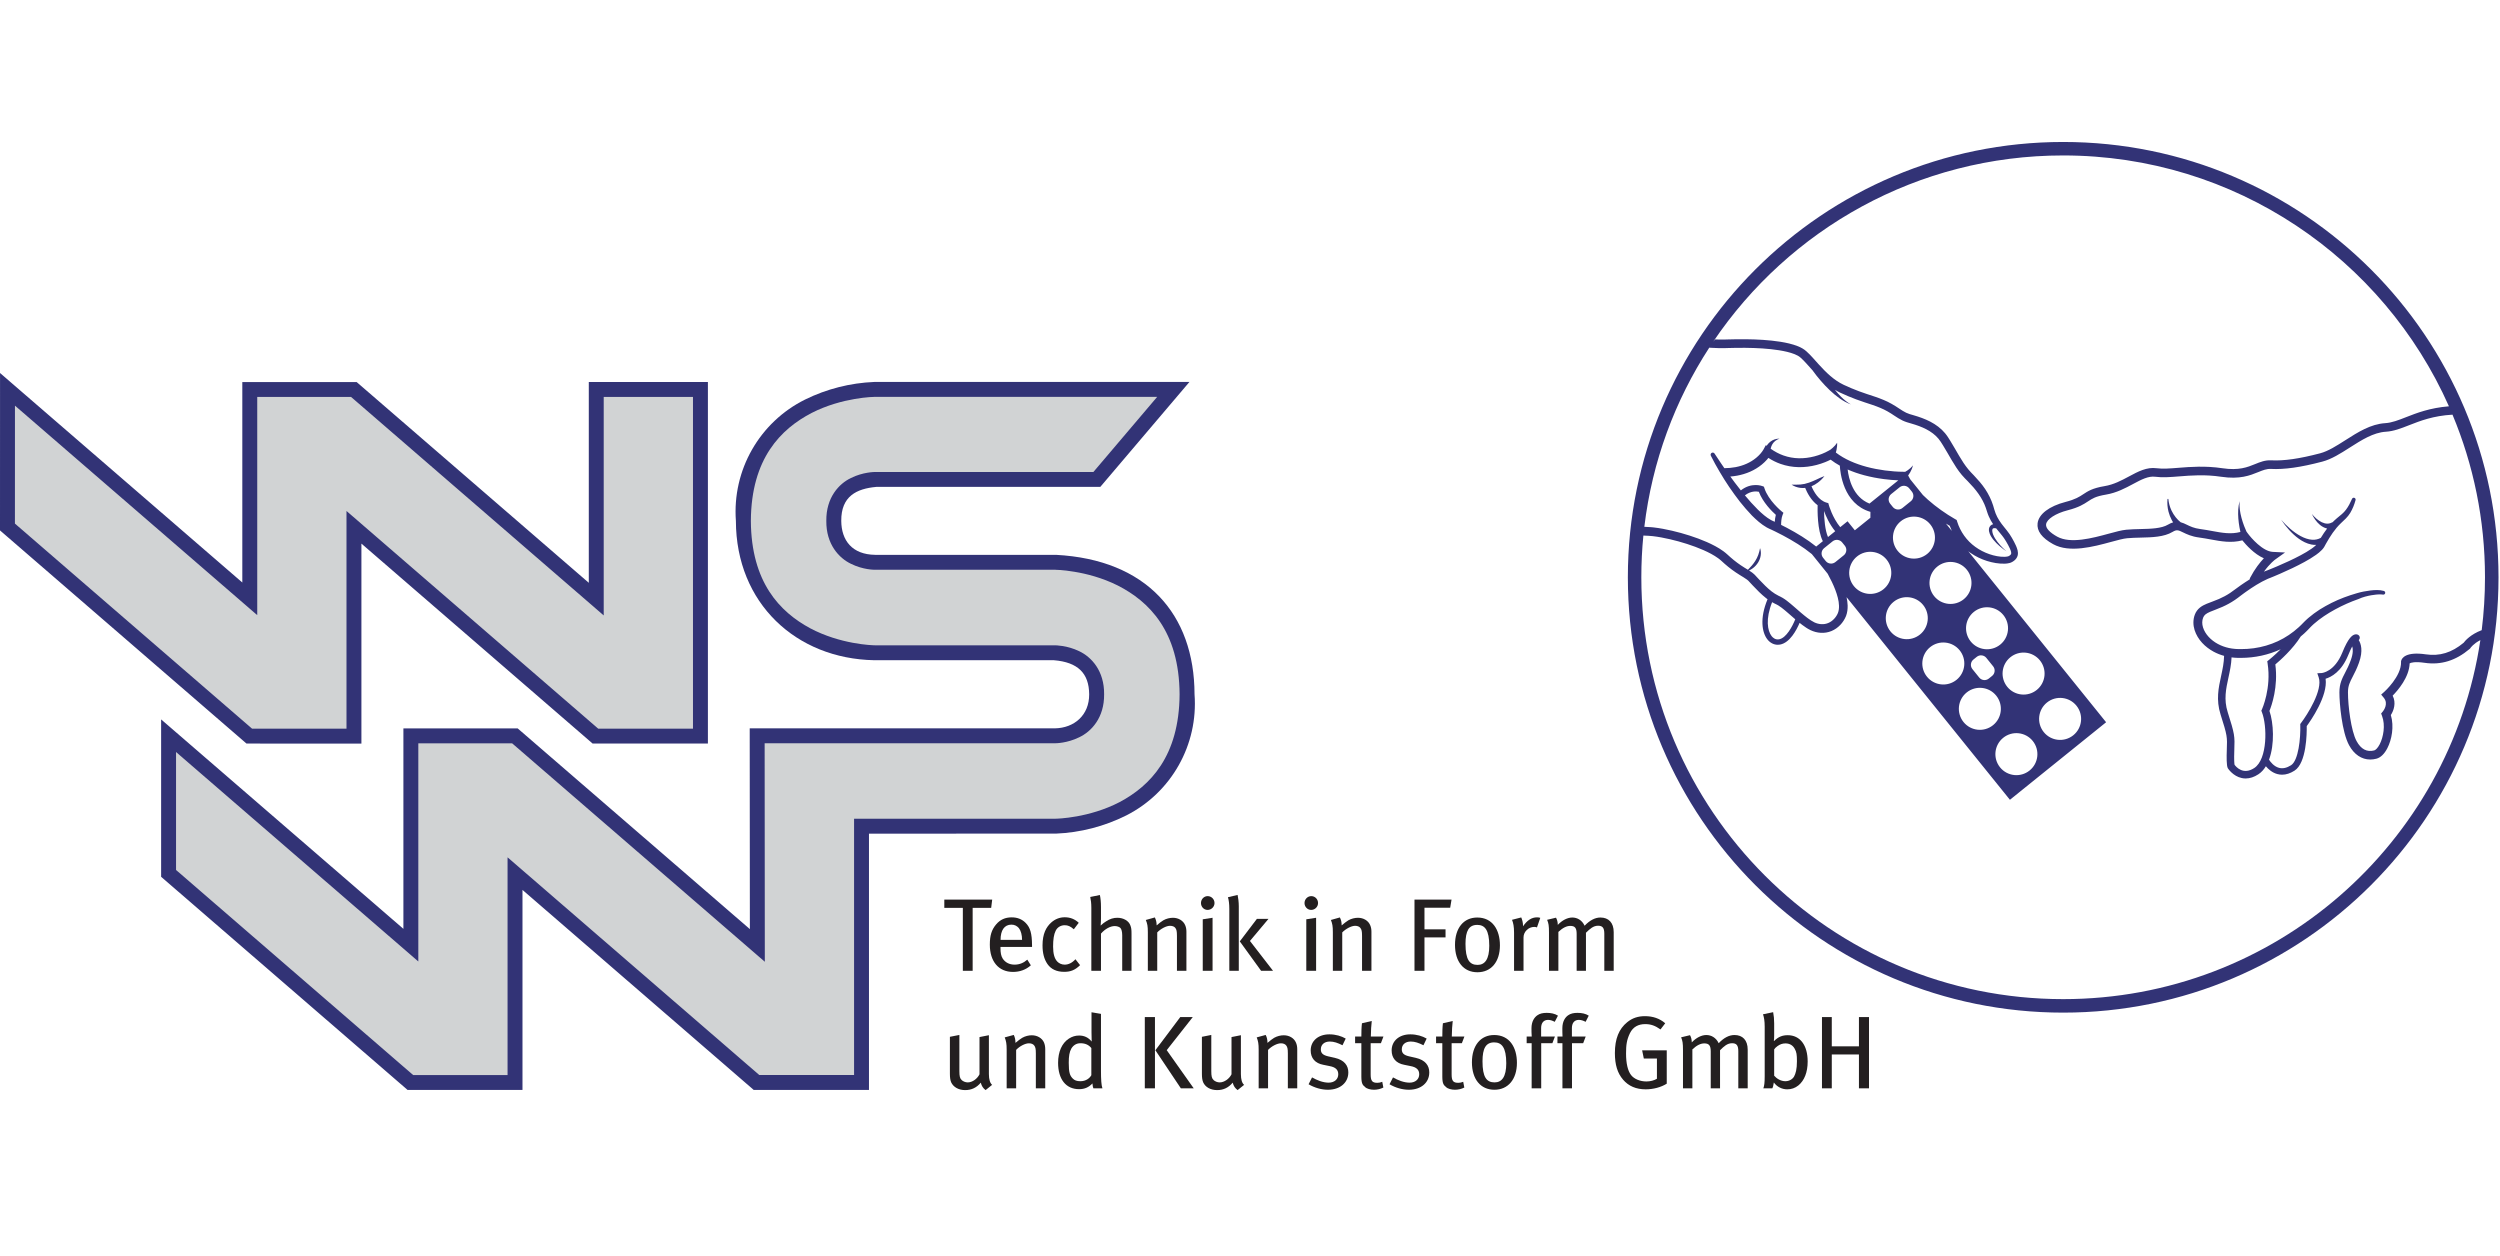 <?xml version="1.0" encoding="utf-8"?>
<!-- Generator: Adobe Illustrator 16.0.3, SVG Export Plug-In . SVG Version: 6.00 Build 0)  -->
<!DOCTYPE svg PUBLIC "-//W3C//DTD SVG 1.1//EN" "http://www.w3.org/Graphics/SVG/1.1/DTD/svg11.dtd">
<svg version="1.1" id="Ebene_1" xmlns:serif="http://www.serif.com/"
	 xmlns="http://www.w3.org/2000/svg" xmlns:xlink="http://www.w3.org/1999/xlink" x="0px" y="0px" width="841.891px" height="423px"
	 viewBox="0 90.14 841.891 423" enable-background="new 0 90.14 841.891 423" xml:space="preserve">
<g>
	<path fill="#323376" d="M121.709,340.551v-67.35l77.866,67.339h38.816V218.785h-40.109v67.619l-78.177-67.607H81.6v67.508
		L0.013,215.757L0,268.76l83.007,71.779L121.709,340.551L121.709,340.551z M135.847,402.939l-81.589-70.535v53.005l82.996,71.781
		h38.696v-67.361l77.873,67.361h38.81v-86.316l62.925-0.005c8.263-0.339,16.36-2.433,23.753-6.141
		c15.185-7.719,24.239-23.811,22.956-40.795c-0.064-27.028-16.23-45.334-46.651-46.947h-60.903
		c-7.783-0.111-11.363-4.872-11.413-11.441c-0.063-8.302,5.155-10.838,11.801-11.44h75.434l30.017-35.345l-106.107,0.004
		c-8.103,0.327-16.048,2.344-23.324,5.925c-15.353,7.622-24.563,23.776-23.303,40.868c0.061,27.769,20.32,46.411,46.556,46.913
		l60.541,0.005c8.065,0.658,11.822,4.393,11.871,11.467c0.047,7.076-5.059,11.356-11.544,11.473H252.47l0.052,67.614l-78.179-67.585
		h-38.496V402.939L135.847,402.939z"/>
	<path fill="#D1D3D4" d="M116.684,335.525v-73.312l84.763,73.302h31.919V223.81h-30.06v73.581l-85.073-73.571H86.626v73.472
		l-81.59-70.551l-0.012,39.723l79.855,69.052L116.684,335.525L116.684,335.525z M255.695,452.165l-84.77-73.316v73.316h-31.8
		L59.283,383.11v-39.719l81.589,70.533v-73.457h31.601l85.083,73.553l-0.058-73.582h97.826c0.198,0,4.017,0,8.118-2.022
		c4.102-1.937,8.461-6.608,8.375-14.471c0.086-7.892-4.273-12.563-8.375-14.501c-4.102-1.994-7.92-1.965-8.118-1.994h-60.736
		c-0.882,0-11.621-0.341-21.792-5.754c-10.17-5.499-19.827-15.439-19.94-36.15c0.113-21.052,10.141-30.965,20.482-36.35
		c10.369-5.299,21.137-5.413,21.308-5.413h95.046l-21.482,25.298h-73.563c-0.199,0.028-3.987,0-8.062,2.021
		c-4.074,1.938-8.404,6.581-8.319,14.443c-0.085,7.862,4.245,12.535,8.319,14.471c4.074,2.022,7.862,1.995,8.062,1.995h60.763
		l0.343,0.027c0.285,0,0.74,0.029,1.31,0.059c1.14,0.085,2.792,0.256,4.787,0.598c3.987,0.655,9.315,1.994,14.556,4.615
		c10.483,5.355,20.711,15.297,20.825,36.635c-0.114,20.881-9.914,30.823-20.17,36.293c-10.283,5.354-21.022,5.611-21.707,5.611
		h-67.742v86.315H255.695L255.695,452.165z"/>
	<path fill="#231F20" d="M324.244,417.069v-21.195h-6.24v-2.792h16.125l-0.343,2.792h-6.238v21.195H324.244L324.244,417.069z"/>
	<path fill="#231F20" d="M333.33,408.239c0-3.049,0.599-4.986,2.107-6.781c1.368-1.623,3.077-2.393,5.242-2.393
		c1.938,0,3.504,0.627,4.729,1.88c1.538,1.567,2.108,3.504,2.137,7.521v0.57H336.92v0.398c0,1.51,0.199,2.65,0.74,3.505
		c0.883,1.366,2.336,2.05,3.988,2.05c1.651,0,3.048-0.569,4.302-1.68l1.195,1.908c-1.68,1.51-3.761,2.223-6.01,2.223
		C336.292,417.44,333.33,413.935,333.33,408.239z M336.947,406.642h7.236c0-1.652-0.37-3.047-1.055-3.931
		c-0.569-0.684-1.395-1.197-2.507-1.197C338.173,401.514,336.947,403.481,336.947,406.642z"/>
	<path fill="#231F20" d="M352.758,414.818c-1.139-1.652-1.68-3.675-1.68-6.323c0-3.933,1.252-6.183,2.934-7.691
		c1.282-1.14,2.82-1.767,4.529-1.767c1.88,0,3.418,0.627,4.729,1.852l-1.653,2.193c-1.168-1.025-1.964-1.367-3.076-1.367
		c-1.31,0-2.478,0.684-3.048,1.881c-0.599,1.195-0.855,2.934-0.855,5.326c0,2.45,0.484,4.045,1.396,5.014
		c0.626,0.656,1.51,1.054,2.507,1.054c1.282,0,2.563-0.626,3.618-1.823l1.566,1.994c-1.652,1.625-3.133,2.251-5.355,2.251
		C355.863,417.411,353.982,416.556,352.758,414.818L352.758,414.818z"/>
	<path fill="#231F20" d="M377.912,417.069v-11.994c0-1.196-0.256-2.051-0.597-2.421c-0.313-0.342-1.083-0.656-1.909-0.656
		c-1.51,0-3.275,0.969-4.644,2.536v12.535h-3.247v-21.195c0-1.511-0.143-2.648-0.371-3.675l3.248-0.655
		c0.228,1.054,0.37,2.337,0.37,4.046v3.903c0,0.626-0.028,1.424-0.113,2.335c0.769-0.712,1.168-0.996,1.852-1.424
		c1.282-0.855,2.507-1.197,3.788-1.197c2.051,0,3.874,1.054,4.388,2.621c0.285,0.798,0.37,1.253,0.37,2.82v12.421H377.912
		L377.912,417.069z"/>
	<path fill="#231F20" d="M396.344,417.069v-11.766c0-1.567-0.143-2.137-0.541-2.678c-0.343-0.456-0.969-0.713-1.796-0.713
		c-1.253,0-3.133,0.997-4.301,2.222v12.935h-3.162v-12.991c0-2.08-0.171-2.878-0.685-4.131l3.048-0.854
		c0.399,0.854,0.599,1.625,0.599,2.678c0.998-0.826,1.51-1.281,2.251-1.708c0.997-0.57,2.165-0.855,3.247-0.855
		c1.824,0,3.476,0.969,4.103,2.479c0.284,0.627,0.428,1.396,0.428,2.193v13.19H396.344z"/>
	<path fill="#231F20" d="M405.034,417.069V399.72l3.304-0.513v17.861H405.034z M404.436,394.252c0-1.282,0.996-2.337,2.25-2.337
		c1.253,0,2.308,1.025,2.308,2.337c0,1.253-1.055,2.307-2.336,2.307C405.404,396.558,404.436,395.505,404.436,394.252z"/>
	<path fill="#231F20" d="M424.689,417.069l-7.178-9.915l5.754-7.576h3.903l-6.239,7.435l7.777,10.056L424.689,417.069
		L424.689,417.069z M413.979,417.069v-20.825c0-1.766-0.172-2.963-0.457-3.96l3.249-0.769c0.199,0.94,0.398,2.394,0.398,3.816
		v21.737H413.979z"/>
	<path fill="#231F20" d="M439.903,417.069V399.72l3.304-0.513v17.861H439.903z M439.303,394.252c0-1.282,1.026-2.337,2.279-2.337
		c1.254,0,2.278,1.025,2.278,2.337c0,1.253-1.024,2.307-2.336,2.307C440.301,396.558,439.303,395.505,439.303,394.252z"/>
	<path fill="#231F20" d="M458.676,417.069v-11.766c0-1.567-0.144-2.137-0.57-2.678c-0.343-0.456-0.969-0.713-1.767-0.713
		c-1.253,0-3.133,0.997-4.33,2.222v12.935h-3.161v-12.991c0-2.08-0.171-2.878-0.655-4.131l3.02-0.854
		c0.427,0.854,0.598,1.625,0.598,2.678c1.026-0.826,1.538-1.281,2.251-1.708c1.025-0.57,2.164-0.855,3.248-0.855
		c1.852,0,3.475,0.969,4.103,2.479c0.284,0.627,0.426,1.396,0.426,2.193v13.19H458.676L458.676,417.069z"/>
	<path fill="#231F20" d="M476.338,417.069v-23.987h12.479l-0.457,2.735h-8.66v7.293h7.094v2.706h-7.094v11.253H476.338z"/>
	<path fill="#231F20" d="M489.981,408.324c0-5.641,2.879-9.202,7.493-9.202c5.129,0,7.636,4.131,7.636,9.373
		c0,5.555-2.936,9.059-7.579,9.059C492.86,417.553,489.981,413.993,489.981,408.324L489.981,408.324z M493.515,407.981
		c0,5.328,1.367,7.094,4.072,7.094c2.45,0,3.933-1.88,3.933-6.438c0-5.384-1.539-7.035-4.046-7.035
		C494.683,401.601,493.515,403.595,493.515,407.981z"/>
	<path fill="#231F20" d="M509.867,417.069v-12.82c0-2.107-0.257-3.275-0.685-4.358l3.105-0.798c0.313,0.685,0.599,1.824,0.599,2.678
		v0.314c1.396-2.022,2.876-3.021,4.729-3.021c0.427,0,0.797,0.057,1.081,0.171l-1.111,3.219c-0.313-0.113-0.569-0.171-0.911-0.171
		c-1.938,0-3.617,1.625-3.617,3.533v11.253H509.867L509.867,417.069z"/>
	<path fill="#231F20" d="M540.262,417.069v-12.506c0-1.994-0.626-2.678-2.107-2.678c-1.595,0-2.735,1.054-4.074,2.363v12.82h-3.133
		v-12.421c0-1.966-0.541-2.706-2.138-2.706c-1.195,0-2.507,0.597-4.016,2.022v13.104h-3.163v-12.819
		c0-2.479-0.142-3.133-0.626-4.358l2.99-0.713c0.343,0.6,0.6,1.454,0.6,2.423c1.481-1.567,3.275-2.479,4.899-2.479
		c1.623,0,3.275,0.884,4.13,2.765c1.767-1.853,3.562-2.765,5.328-2.765c2.734,0,4.472,1.711,4.472,4.929v13.02H540.262
		L540.262,417.069z"/>
	<path fill="#231F20" d="M331.907,457.237c-0.883-0.684-1.311-1.339-1.623-2.507c-1.396,1.68-3.105,2.507-5.271,2.507
		c-2.222,0-3.96-1.025-4.701-2.621c-0.313-0.712-0.428-1.681-0.428-2.934v-12.392l3.191-0.628v12.165
		c0,1.766,0.171,2.478,0.797,3.048c0.457,0.428,1.254,0.769,2.022,0.769c1.567,0,3.221-1.225,3.961-2.733v-12.535l3.161-0.628
		v13.104c0,1.795,0.399,3.048,1.083,3.618L331.907,457.237L331.907,457.237z"/>
	<path fill="#231F20" d="M348.828,456.636v-11.765c0-1.567-0.143-2.137-0.569-2.678c-0.343-0.456-0.969-0.712-1.767-0.712
		c-1.254,0-3.134,0.967-4.302,2.222v12.933H339v-12.99c0-2.079-0.171-2.877-0.655-4.158l3.048-0.827
		c0.399,0.827,0.569,1.597,0.569,2.678c1.026-0.825,1.539-1.281,2.28-1.709c0.996-0.569,2.164-0.854,3.219-0.854
		c1.852,0,3.504,0.969,4.13,2.479c0.257,0.627,0.399,1.396,0.399,2.193v13.189H348.828L348.828,456.636z"/>
	<path fill="#231F20" d="M356.32,448.065c0-3.761,1.282-6.638,3.646-8.175c1.083-0.685,2.166-1.027,3.419-1.027
		c1.681,0,3.077,0.6,4.245,2.022c0-0.484-0.058-1.879-0.058-3.048v-6.808l3.19,0.541V450.8c0,2.792,0.114,4.758,0.484,5.839H368.2
		c-0.2-0.54-0.229-0.769-0.314-1.65c-1.225,1.31-2.649,1.936-4.5,1.936C358.94,456.924,356.32,453.562,356.32,448.065
		L356.32,448.065z M360.793,443.222c-0.656,1.168-0.884,2.563-0.884,4.814c0,3.361,0.399,4.33,1.339,5.298
		c0.599,0.627,1.396,0.911,2.593,0.911c1.852,0,3.105-0.996,3.675-2.022v-9.145c-0.883-1.081-2.052-1.623-3.675-1.623
		C362.502,441.456,361.476,442.11,360.793,443.222L360.793,443.222z"/>
	<path fill="#231F20" d="M397.656,456.636l-8.574-12.818l8.375-11.168h4.216l-8.773,11.139l9.087,12.848H397.656L397.656,456.636z
		 M385.52,456.636V432.65h3.419v23.986H385.52z"/>
	<path fill="#231F20" d="M416.771,457.237c-0.883-0.684-1.34-1.339-1.652-2.507c-1.396,1.68-3.105,2.507-5.242,2.507
		c-2.25,0-3.987-1.025-4.7-2.621c-0.313-0.712-0.427-1.681-0.427-2.934v-12.392l3.162-0.628v12.165c0,1.766,0.171,2.478,0.797,3.048
		c0.456,0.428,1.253,0.769,2.022,0.769c1.567,0,3.248-1.225,3.988-2.733v-12.535l3.162-0.628v13.104c0,1.795,0.37,3.048,1.083,3.618
		L416.771,457.237L416.771,457.237z"/>
	<path fill="#231F20" d="M433.692,456.636v-11.765c0-1.567-0.143-2.137-0.569-2.678c-0.341-0.456-0.969-0.712-1.767-0.712
		c-1.254,0-3.134,0.967-4.33,2.222v12.933h-3.162v-12.99c0-2.079-0.171-2.877-0.655-4.158l3.02-0.827
		c0.428,0.827,0.599,1.597,0.599,2.678c0.997-0.825,1.538-1.281,2.251-1.709c1.024-0.569,2.164-0.854,3.247-0.854
		c1.852,0,3.476,0.969,4.102,2.479c0.285,0.627,0.428,1.396,0.428,2.193v13.189H433.692L433.692,456.636z"/>
	<path fill="#231F20" d="M440.673,455.272l1.167-2.308c1.652,0.939,3.646,1.766,5.583,1.766s3.247-1.14,3.247-2.819
		c0-1.511-0.91-2.395-2.934-2.765l-2.107-0.427c-2.765-0.513-4.245-2.251-4.245-4.843c0-3.191,2.535-5.413,6.295-5.413
		c2.137,0,4.074,0.599,5.498,1.426l-1.082,2.249c-1.595-0.798-2.878-1.253-4.272-1.253c-1.853,0-3.021,1.054-3.021,2.621
		c0,1.253,0.628,1.937,2.45,2.363l2.279,0.514c3.19,0.74,4.529,2.592,4.529,4.899c0,3.476-2.792,5.84-6.866,5.84
		C445.058,457.123,442.694,456.468,440.673,455.272L440.673,455.272z"/>
	<path fill="#231F20" d="M459.729,456.238c-0.74-0.655-1.282-0.996-1.282-3.532v-11.252h-2.107v-2.25h2.107
		c0-1.368,0.029-3.162,0.199-4.474l3.306-0.769c-0.144,1.254-0.313,3.446-0.313,5.242h4.243l-0.854,2.25h-3.446v10.512
		c0,2.164,0.512,2.82,2.249,2.82c0.599,0,1.083-0.115,1.652-0.342l0.371,1.937c-0.969,0.484-2.023,0.74-3.162,0.74
		C461.524,457.121,460.27,456.78,459.729,456.238L459.729,456.238z"/>
	<path fill="#231F20" d="M467.932,455.272l1.168-2.308c1.651,0.939,3.646,1.766,5.584,1.766s3.247-1.14,3.247-2.819
		c0-1.511-0.912-2.395-2.935-2.765l-2.106-0.427c-2.765-0.513-4.246-2.251-4.246-4.843c0-3.191,2.536-5.413,6.296-5.413
		c2.137,0,4.073,0.599,5.498,1.426l-1.083,2.249c-1.594-0.798-2.877-1.253-4.273-1.253c-1.851,0-3.019,1.054-3.019,2.621
		c0,1.253,0.626,1.937,2.45,2.363l2.279,0.514c3.189,0.74,4.527,2.592,4.527,4.899c0,3.476-2.79,5.84-6.864,5.84
		C472.319,457.123,469.956,456.468,467.932,455.272L467.932,455.272z"/>
	<path fill="#231F20" d="M486.993,456.238c-0.741-0.655-1.282-0.996-1.282-3.532v-11.252h-2.108v-2.25h2.108
		c0-1.368,0.028-3.162,0.199-4.474l3.304-0.769c-0.142,1.254-0.313,3.446-0.313,5.242h4.245l-0.856,2.25h-3.445v10.512
		c0,2.164,0.512,2.82,2.25,2.82c0.599,0,1.083-0.115,1.652-0.342l0.37,1.937c-0.969,0.484-2.022,0.74-3.162,0.74
		C488.787,457.121,487.533,456.78,486.993,456.238L486.993,456.238z"/>
	<path fill="#231F20" d="M495.68,447.89c0-5.64,2.904-9.2,7.49-9.2c5.157,0,7.664,4.13,7.664,9.372c0,5.526-2.964,9.059-7.578,9.059
		C498.585,457.121,495.68,453.559,495.68,447.89z M499.241,447.549c0,5.327,1.366,7.094,4.073,7.094c2.449,0,3.931-1.88,3.931-6.438
		c0-5.385-1.567-7.037-4.074-7.037C500.381,441.168,499.241,443.162,499.241,447.549L499.241,447.549z"/>
	<path fill="#231F20" d="M515.792,456.636v-15.184h-1.68v-2.25h1.709c-0.086-0.371-0.086-2.506-0.086-2.792
		c0-2.363,1.025-3.703,1.967-4.358c0.825-0.599,1.879-0.825,3.16-0.825c1.426,0,2.708,0.256,3.79,0.938l-1.082,2.081
		c-0.77-0.4-1.454-0.656-2.251-0.656c-1.453,0-2.336,0.999-2.336,2.763v2.85h4.644l-0.854,2.25h-3.761v15.184H515.792z"/>
	<path fill="#231F20" d="M526.159,456.636v-15.184h-1.68v-2.25h1.709c-0.057-0.371-0.057-2.506-0.057-2.792
		c0-2.363,0.997-3.703,1.937-4.358c0.826-0.599,1.881-0.825,3.162-0.825c1.425,0,2.734,0.256,3.79,0.938l-1.056,2.081
		c-0.769-0.4-1.48-0.656-2.278-0.656c-1.453,0-2.337,0.999-2.337,2.763v2.85h4.645l-0.854,2.25h-3.761v15.184H526.159z"/>
	<path fill="#231F20" d="M546.587,453.733c-1.909-2.222-2.763-5.042-2.763-8.974c0-4.814,1.366-8.119,4.13-10.369
		c1.738-1.425,3.646-2.052,6.012-2.052c2.62,0,4.928,0.77,6.807,2.394l-1.595,2.079c-1.794-1.283-3.276-1.795-5.128-1.795
		c-2.306,0-4.102,0.912-5.155,3.049c-1.111,2.307-1.311,4.017-1.311,6.865c0,3.305,0.57,5.783,1.681,7.234
		c1.054,1.369,3.105,2.166,5.156,2.166c1.368,0,2.593-0.342,3.56-0.912v-6.808h-4.415l-0.568-2.764h8.289v11.225
		c-1.937,1.225-4.558,1.908-7.093,1.908C550.973,456.98,548.438,455.897,546.587,453.733L546.587,453.733z"/>
	<path fill="#231F20" d="M585.387,456.636v-12.506c0-1.994-0.627-2.678-2.108-2.678c-1.596,0-2.734,1.054-4.045,2.365v12.818H576.1
		v-12.421c0-1.965-0.57-2.705-2.165-2.705c-1.196,0-2.507,0.598-4.017,2.022v13.104h-3.161v-12.818c0-2.479-0.144-3.135-0.628-4.357
		l2.991-0.715c0.342,0.57,0.598,1.455,0.598,2.422c1.481-1.566,3.277-2.478,4.9-2.478c1.653,0,3.276,0.884,4.16,2.763
		c1.737-1.852,3.532-2.763,5.326-2.763c2.707,0,4.444,1.709,4.444,4.929v13.018H585.387L585.387,456.636z"/>
	<path fill="#231F20" d="M597.349,454.672c-0.2,1.139-0.228,1.396-0.513,1.965h-3.021c0.314-0.826,0.456-1.823,0.456-4.073V435.87
		c0-1.937-0.229-3.191-0.57-4.159l3.42-0.712c0.227,1.31,0.341,2.251,0.341,3.76v4.046c0,0.74-0.028,1.595-0.114,1.822l0.114,0.058
		c1.425-1.425,2.82-1.937,4.558-1.937c4.16,0,6.724,3.36,6.724,8.858c0,3.618-1.11,6.41-3.133,8.062
		c-1.111,0.884-2.336,1.312-3.761,1.312C600.113,456.979,598.431,456.152,597.349,454.672L597.349,454.672z M598.546,442.449
		c-0.626,0.457-0.74,0.627-1.083,1.084v8.858c0.827,0.969,2.223,1.853,3.761,1.853c1.225,0,2.364-0.599,2.935-1.566
		c0.541-0.997,0.969-2.45,0.969-5.129c0-2.335-0.143-3.133-0.741-4.215c-0.655-1.226-1.766-1.823-3.104-1.823
		C600.255,441.51,599.458,441.796,598.546,442.449L598.546,442.449z"/>
	<path fill="#231F20" d="M626.01,456.636v-11.395h-9.145v11.395h-3.305V432.65h3.305v9.856h9.145v-9.856h3.39v23.986H626.01z"/>
	<path fill="#323376" d="M699.264,327.795c2.451,3.043,1.973,7.496-1.068,9.947c-3.042,2.453-7.496,1.976-9.948-1.066
		c-2.453-3.042-1.974-7.495,1.068-9.948C692.357,324.274,696.811,324.754,699.264,327.795z M637.425,260.878l-0.909-1.126
		c-0.79-0.984-0.635-2.426,0.345-3.219l2.852-2.3c0.983-0.79,2.427-0.634,3.219,0.345l0.909,1.128
		c0.789,0.982,0.635,2.427-0.345,3.219l-2.854,2.298C639.657,262.012,638.219,261.859,637.425,260.878L637.425,260.878z
		 M686.959,312.532c2.453,3.042,1.975,7.496-1.068,9.948c-3.041,2.453-7.495,1.975-9.947-1.067s-1.975-7.496,1.067-9.948
		S684.506,309.49,686.959,312.532z M674.653,297.27c2.453,3.042,1.976,7.495-1.066,9.948c-3.042,2.451-7.495,1.975-9.948-1.068
		c-2.451-3.042-1.974-7.495,1.066-9.948C667.748,293.75,672.202,294.228,674.653,297.27z M662.349,282.009
		c2.453,3.04,1.975,7.495-1.067,9.946c-3.041,2.452-7.495,1.975-9.947-1.067c-2.453-3.041-1.976-7.495,1.066-9.947
		S659.898,278.965,662.349,282.009L662.349,282.009z M650.045,266.745c2.452,3.041,1.975,7.496-1.067,9.947
		c-3.042,2.453-7.495,1.975-9.946-1.067c-2.453-3.041-1.976-7.495,1.066-9.947S647.593,263.703,650.045,266.745z M684.542,339.664
		c2.452,3.041,1.975,7.495-1.067,9.947s-7.496,1.974-9.948-1.067c-2.452-3.042-1.975-7.495,1.067-9.948
		C677.635,336.144,682.09,336.622,684.542,339.664L684.542,339.664z M672.237,324.401c2.452,3.041,1.975,7.496-1.067,9.947
		c-3.042,2.453-7.495,1.975-9.948-1.066c-2.452-3.042-1.974-7.497,1.067-9.948C665.331,320.881,669.785,321.359,672.237,324.401z
		 M659.932,309.138c2.453,3.041,1.975,7.495-1.067,9.948c-3.041,2.451-7.496,1.974-9.947-1.068
		c-2.453-3.041-1.976-7.495,1.066-9.947S657.48,306.096,659.932,309.138L659.932,309.138z M647.628,293.875
		c2.452,3.043,1.975,7.497-1.067,9.949s-7.495,1.975-9.948-1.067c-2.451-3.042-1.974-7.496,1.068-9.948
		C640.722,290.355,645.176,290.833,647.628,293.875L647.628,293.875z M614.838,279.088l-0.908-1.128
		c-0.791-0.981-0.635-2.426,0.344-3.218l2.854-2.299c0.983-0.789,2.424-0.637,3.217,0.345l0.91,1.128
		c0.789,0.982,0.635,2.425-0.346,3.217l-2.852,2.299C617.071,280.221,615.634,280.067,614.838,279.088L614.838,279.088z
		 M670.862,317.75l-1.127,0.908c-0.982,0.79-2.426,0.635-3.218-0.345l-2.3-2.852c-0.789-0.984-0.637-2.426,0.345-3.219l1.128-0.909
		c0.982-0.79,2.425-0.634,3.218,0.346l2.3,2.853C671.998,315.515,671.842,316.956,670.862,317.75z M635.338,278.601
		c2.458,3.051,1.979,7.516-1.07,9.974c-3.05,2.459-7.515,1.98-9.974-1.07c-2.458-3.05-1.979-7.515,1.071-9.973
		C628.414,275.073,632.879,275.552,635.338,278.601z M655.311,266.468c0.416,0.249,0.839,0.494,1.269,0.734
		c0.215,0.587,0.455,1.166,0.72,1.731L655.311,266.468z M629.556,259.728c-5.616-2.265-7.004-8.481-7.348-11.479
		c1.83,0.798,3.712,1.438,5.616,1.946c2.165,0.575,4.357,0.99,6.562,1.28c1.63,0.21,3.236,0.356,4.888,0.419L629.556,259.728
		L629.556,259.728z M631.255,262.604c-0.021,0.005-0.044,0.009-0.066,0.014v-0.098L631.255,262.604z M615.587,270.99
		c-0.999-2.271-1.291-6.113-1.336-8.761c-0.014-0.847-0.005-1.576,0.018-2.086l-2.164-0.093v-0.008l2.166,0.093
		c-0.022,0.511-0.032,1.24-0.018,2.087c0.605,1.669,1.807,4.442,3.764,6.81L615.587,270.99L615.587,270.99z M768.108,308.703
		c-0.024,0.024-0.05,0.051-0.075,0.076c-2.11,2.139-3.905,3.564-3.937,3.59l-0.583,0.457l0.116,0.731
		c1.306,8.323-1.855,15.359-1.887,15.429l-0.227,0.49l0.198,0.503c1.792,4.532,1.934,15.842-2.586,18.804
		c-3.699,2.424-6.076-0.346-6.631-1.106c-0.061-0.343-0.207-1.548-0.082-4.831c0.188-4.868,0.146-5.416-2.224-12.892
		c-1.354-4.265-0.573-7.846,0.252-11.637c0.471-2.162,0.952-4.39,1.05-6.804c0-0.008,0-0.017,0.001-0.026
		c-0.001,0.01-0.001,0.019-0.001,0.026c0.146,0.021,0.294,0.04,0.44,0.057c0.146,0.018,0.294,0.032,0.44,0.045
		c0.202,0.018,0.398,0.03,0.599,0.041c0.199,0.01,0.4,0.017,0.607,0.021c0.188,0.002,0.374,0.007,0.562,0.01
		c0.189,0.002,0.381,0.002,0.582-0.002c2.281-0.006,4.569-0.251,6.807-0.736c2.236-0.485,4.424-1.21,6.502-2.17
		C768.058,308.754,768.084,308.727,768.108,308.703L768.108,308.703z M774.857,304.371c0-0.001,0.001-0.002,0.001-0.002
		L774.857,304.371z M604.566,298.692c-0.94,2.337-3.007,6.295-5.447,6.737c-1.207,0.22-2.039-0.468-2.522-1.085
		c-1.379-1.763-2.09-5.763,0.175-11.413c0.27,0.155,0.542,0.304,0.816,0.439l0.715,0.348c0.185,0.092,0.352,0.178,0.537,0.293
		c0.367,0.219,0.744,0.484,1.119,0.768c1.506,1.152,2.988,2.534,4.544,3.858L604.566,298.692L604.566,298.692z M748.981,310.888
		c0,0.009,0,0.017-0.001,0.024C748.981,310.905,748.981,310.897,748.981,310.888z M748.981,310.888v-0.008V310.888z M758.434,284.73
		c0.005-0.003,0.009-0.006,0.014-0.008C758.443,284.724,758.439,284.727,758.434,284.73z M758.422,284.739
		c0.004-0.004,0.008-0.006,0.013-0.009C758.429,284.733,758.426,284.735,758.422,284.739z M758.408,284.746
		c0.005-0.003,0.009-0.005,0.014-0.007C758.417,284.741,758.413,284.743,758.408,284.746z M758.395,284.754
		c0.005-0.002,0.009-0.005,0.013-0.008C758.404,284.749,758.4,284.752,758.395,284.754z M758.384,284.761
		c0.003-0.003,0.008-0.006,0.012-0.008C758.391,284.756,758.386,284.759,758.384,284.761z M758.384,284.761
		c-0.117,0.07-0.233,0.144-0.349,0.216c-0.141,0.089-0.281,0.179-0.424,0.268C757.869,285.084,758.123,284.919,758.384,284.761z
		 M758.448,284.722c0.005-0.003,0.01-0.006,0.014-0.008C758.458,284.717,758.453,284.719,758.448,284.722z M587.609,256.957
		c1.98-1.538,3.864-1.388,4.692-1.212c1.355,3.603,4.437,6.622,5.725,7.771c-0.214,0.784-0.313,1.622-0.357,2.346l-0.038-0.018
		l-0.707-0.313c-0.189-0.086-0.381-0.18-0.571-0.285c-1.54-0.856-3.02-2.156-4.407-3.51
		C590.43,260.237,588.996,258.624,587.609,256.957L587.609,256.957z M588.694,282.055c-0.007-0.005-0.014-0.01-0.021-0.013
		C588.68,282.046,588.687,282.051,588.694,282.055z M588.731,282.079c-0.006-0.004-0.012-0.009-0.019-0.012
		C588.719,282.07,588.725,282.075,588.731,282.079z M588.748,282.089c-0.005-0.003-0.011-0.007-0.017-0.01
		C588.737,282.082,588.743,282.086,588.748,282.089z M588.763,282.099c-0.004-0.004-0.01-0.007-0.016-0.011
		C588.754,282.093,588.76,282.095,588.763,282.099z M588.779,282.108c-0.005-0.003-0.011-0.007-0.016-0.009
		C588.768,282.101,588.774,282.105,588.779,282.108z M588.779,282.108c0.073,0.047,0.148,0.095,0.223,0.143
		c0.457-0.208,0.891-0.47,1.293-0.774c0.674-0.505,1.262-1.14,1.721-1.863c0.923-1.439,1.268-3.314,0.695-4.893
		c-0.166,0.818-0.346,1.576-0.609,2.293c-0.267,0.714-0.599,1.386-1.001,2.021c-0.672,1.069-1.522,2.025-2.473,2.979
		c-0.414-0.256-0.816-0.493-1.207-0.741c-1.661-1.027-3.196-2.167-4.661-3.455c-0.375-0.325-0.709-0.63-1.104-0.995
		c-0.17-0.154-0.41-0.365-0.631-0.544c-0.217-0.177-0.438-0.348-0.658-0.509c-0.889-0.65-1.805-1.205-2.736-1.71
		c-1.861-1.005-3.775-1.82-5.711-2.547c-3.879-1.434-7.837-2.525-11.901-3.289c-1.019-0.187-2.045-0.349-3.093-0.468
		c-0.266-0.035-0.54-0.062-0.815-0.083c-0.658-0.053-1.317-0.076-1.905-0.105c-0.125-0.006-0.255-0.012-0.371-0.019
		c-0.031-0.002-0.063-0.003-0.095-0.006c2.632-22.06,10.318-42.565,21.868-60.33c0.182,0.018,0.361,0.035,0.542,0.048
		c0.987,0.068,1.978,0.11,2.971,0.122c0.495,0.007,0.989,0.004,1.497-0.004l1.454-0.043c1.909-0.057,3.816-0.083,5.722-0.063
		c3.805,0.043,7.614,0.234,11.306,0.814c1.834,0.299,3.668,0.693,5.278,1.334c0.833,0.34,1.426,0.656,2.059,1.228
		c0.641,0.558,1.276,1.241,1.912,1.938c0.693,0.771,1.396,1.563,2.118,2.354l-0.015,0.008c0.876,1.231,1.773,2.339,2.728,3.443
		c0.951,1.096,1.945,2.15,2.995,3.148c1.051,0.995,2.157,1.935,3.339,2.764c1.18,0.827,2.443,1.55,3.788,2.016
		c-1.246-0.686-2.334-1.589-3.326-2.57c-0.738-0.733-1.412-1.526-2.06-2.34c0.554,0.334,1.119,0.649,1.704,0.925
		c0.909,0.427,1.789,0.817,2.7,1.203c1.81,0.767,3.671,1.451,5.522,2.06c1.851,0.611,3.652,1.172,5.334,1.884
		c1.722,0.707,3.219,1.594,4.818,2.676c0.804,0.53,1.671,1.103,2.657,1.574c0.491,0.233,1.003,0.44,1.537,0.606l1.406,0.414
		c1.813,0.528,3.543,1.129,5.126,1.96c1.581,0.824,2.998,1.875,4.082,3.183c0.497,0.574,1.018,1.428,1.513,2.22
		c0.496,0.803,0.979,1.619,1.459,2.447c0.964,1.654,1.915,3.358,3.027,5.028c0.555,0.837,1.156,1.657,1.815,2.447
		c0.321,0.385,0.697,0.798,1.043,1.153l1.014,1.027c2.648,2.685,4.907,5.579,6.072,8.982c0.271,0.771,0.556,1.863,0.986,2.82
		c0.398,0.93,0.901,1.818,1.46,2.647c0.294-0.077,0.589-0.094,0.839-0.081c-0.25-0.013-0.545,0.004-0.839,0.081
		c-0.341,0.089-0.68,0.259-0.95,0.56c-0.528,0.607-0.516,1.341-0.415,1.884c0.236,1.12,0.821,1.978,1.436,2.772
		c1.264,1.567,2.804,2.807,4.407,3.916c-1.453-1.294-2.817-2.717-3.814-4.331c-0.486-0.798-0.897-1.684-0.955-2.502
		c-0.031-0.404,0.082-0.748,0.249-0.859c0.158-0.121,0.433-0.162,0.829-0.076l0.089,0.014l0.12-0.014
		c0.938,1.187,1.906,2.233,2.658,3.316c0.259,0.37,0.471,0.702,0.706,1.11l0.693,1.226c0.435,0.801,0.838,1.624,0.987,2.277
		c0.072,0.325,0.07,0.566,0.023,0.696c-0.042,0.132-0.124,0.268-0.348,0.451c-0.053,0.042-0.124,0.094-0.176,0.128l-0.081,0.054
		l-0.15,0.086c-0.081,0.045-0.077,0.045-0.084,0.045l-0.061,0.027c-0.047,0.019-0.113,0.041-0.187,0.061
		c-0.298,0.079-0.696,0.127-1.102,0.14c-1.661,0.043-3.468-0.322-5.146-0.899c-1.689-0.585-3.298-1.41-4.735-2.457
		c-2.894-2.078-5.031-5.085-6.098-8.5l-0.169-0.54l-0.516-0.291c-1.594-0.899-3.215-1.954-4.748-3.044
		c-1.541-1.098-3.028-2.268-4.436-3.513c-0.573-0.51-1.133-1.032-1.675-1.569l-4.271-5.296c-0.25-0.42-0.484-0.846-0.697-1.279
		c0.245-0.34,0.478-0.688,0.682-1.047c0.429-0.753,0.764-1.556,0.928-2.365c-0.495,0.661-1.096,1.193-1.736,1.644
		c-0.275,0.193-0.563,0.362-0.853,0.524l-0.563-0.001c-2.029-0.004-4.186-0.177-6.262-0.449c-2.09-0.279-4.162-0.675-6.186-1.218
		c-3.744-1.006-7.372-2.521-10.356-4.81c-0.024,0.09-0.04,0.181-0.066,0.271c0,0.002-0.002,0.004-0.003,0.008
		c0.026-0.09,0.043-0.18,0.068-0.27c0.083-0.309,0.165-0.613,0.229-0.924c0.16-0.796,0.257-1.607,0.204-2.383
		c-0.415,0.653-0.93,1.194-1.472,1.689c-0.235,0.213-0.48,0.41-0.727,0.604l-0.115,0.096c-0.281,0.212-0.587,0.438-0.857,0.589
		l-0.004-0.003c0.271-0.151,0.58-0.38,0.863-0.595l0.115-0.095l-0.612,0.361c-0.663,0.394-1.525,0.798-2.333,1.119
		c-0.826,0.327-1.675,0.604-2.535,0.827c-1.72,0.445-3.488,0.669-5.242,0.63s-3.489-0.348-5.135-0.932
		c-1.535-0.539-2.982-1.322-4.322-2.276c0.017-0.082,0.032-0.165,0.052-0.243c0.11-0.46,0.288-0.91,0.541-1.324
		c0.254-0.415,0.585-0.792,0.995-1.104c0.408-0.311,0.889-0.556,1.406-0.729c-0.544-0.006-1.105,0.067-1.655,0.247
		c-0.549,0.182-1.08,0.474-1.549,0.858c-0.447,0.365-0.831,0.811-1.16,1.298l-0.267-0.197l-0.807,1.491
		c-0.084,0.155-0.282,0.462-0.457,0.691c-0.18,0.247-0.377,0.49-0.585,0.726c-0.415,0.471-0.874,0.912-1.363,1.32
		c-0.98,0.815-2.084,1.489-3.263,2.017c-1.179,0.529-2.433,0.903-3.723,1.15c-1.231,0.229-2.473,0.338-3.762,0.349
		c-0.101-0.143-0.196-0.288-0.296-0.432c-0.264-0.38-0.523-0.762-0.782-1.142c-0.756-1.112-1.502-2.228-2.227-3.351
		c-0.194-0.302-0.587-0.418-0.918-0.258c-0.358,0.173-0.508,0.603-0.335,0.961l0.034,0.072c0.884,1.829,1.905,3.578,2.921,5.335
		c1.006,1.765,2.119,3.46,3.242,5.155c1.146,1.678,2.337,3.329,3.592,4.942c1.276,1.597,2.604,3.164,4.05,4.657
		c1.482,1.461,3.023,2.891,5,4.024c0.249,0.14,0.508,0.273,0.777,0.396l0.676,0.303l1.336,0.634c0.89,0.434,1.775,0.882,2.649,1.348
		c3.435,1.836,6.794,3.869,9.737,6.286l5.335,6.619c0.494,0.904,0.97,1.827,1.406,2.741c0.84,1.762,1.567,3.565,2.016,5.375
		c0.448,1.794,0.585,3.642,0.031,5.086c-0.604,1.478-1.836,2.801-3.287,3.392c-1.455,0.608-3.158,0.488-4.677-0.234
		c-1.526-0.756-3.066-2.036-4.567-3.305c-1.515-1.285-2.979-2.663-4.677-3.969c-0.432-0.325-0.879-0.645-1.379-0.945
		c-0.243-0.149-0.525-0.299-0.794-0.43l-0.644-0.313c-0.834-0.421-1.589-0.893-2.319-1.459c-1.457-1.136-2.838-2.565-4.204-4.006
		l-1.02-1.095l-0.046-0.055l-0.063-0.071c-0.13-0.146-0.343-0.374-0.484-0.502c-0.23-0.216-0.465-0.408-0.7-0.587
		c-0.368-0.274-0.725-0.51-1.075-0.73C588.927,282.203,588.853,282.155,588.779,282.108L588.779,282.108z M588.713,282.067
		c-0.006-0.004-0.013-0.009-0.019-0.012C588.7,282.058,588.707,282.063,588.713,282.067z M618.156,242.835
		c0.003-0.007,0.005-0.013,0.006-0.019C618.161,242.822,618.159,242.828,618.156,242.835z M618.146,242.872
		c-0.003,0.007-0.005,0.013-0.006,0.02C618.141,242.885,618.143,242.879,618.146,242.872z M618.156,242.835
		c-0.003,0.013-0.007,0.025-0.01,0.037C618.149,242.86,618.153,242.847,618.156,242.835z M794.307,305.68
		c0.068-0.061,0.132-0.126,0.185-0.206c0.332-0.497,0.197-1.17-0.3-1.502c-0.346-0.23-0.825-0.283-1.287-0.14
		c-0.816,0.252-2.132,1.154-4.11,6.053c-2.641,6.531-6.829,6.897-6.995,6.908l-1.441,0.072l0.47,1.361
		c1.474,4.286-3.815,12.588-5.979,15.425l-0.23,0.306l0.012,0.385c0.131,4.369-0.597,11.899-3.112,13.499
		c-1.444,0.919-2.811,1.209-4.054,0.874c-1.71-0.464-2.876-1.994-3.359-2.741c1.95-5.196,1.523-12.449,0.146-16.427
		c0.726-1.784,2.97-8.09,1.98-15.658c1.542-1.289,5.821-5.063,8.579-9.446l0.047-0.072c-0.002,0.004-0.005,0.006-0.006,0.009
		c-0.014,0.021-0.027,0.042-0.041,0.063c0.205-0.172,0.41-0.343,0.612-0.515c0.203-0.173,0.403-0.348,0.599-0.529
		c0.285-0.266,0.566-0.535,0.842-0.81s0.547-0.554,0.812-0.836c0.064-0.068,0.128-0.135,0.191-0.202
		c0.063-0.066,0.127-0.134,0.19-0.2c0.061-0.06,0.122-0.121,0.182-0.183c0.062-0.061,0.123-0.121,0.184-0.182
		c0.126-0.124,0.254-0.246,0.383-0.367c0.131-0.12,0.261-0.241,0.395-0.359c1.068-0.945,2.219-1.818,3.423-2.631
		c1.202-0.811,2.46-1.561,3.739-2.26c1.285-0.698,2.599-1.348,3.936-1.941c1.29-0.57,2.6-1.092,3.927-1.554
		c2.886-1.354,6.543-1.547,6.55-1.548c0.62-0.045,1.212-0.038,1.731,0.053c0.155,0.028,0.311-0.006,0.438-0.085
		c0.13-0.08,0.229-0.204,0.274-0.361c0.049-0.167,0.024-0.338-0.053-0.479s-0.209-0.254-0.376-0.302l-0.048-0.014
		c-0.732-0.214-1.493-0.292-2.259-0.297c-0.764-0.003-1.533,0.067-2.286,0.153c-0.758,0.095-1.513,0.213-2.263,0.362
		c-0.748,0.149-1.491,0.33-2.222,0.546c-1.462,0.424-2.913,0.899-4.342,1.438c-1.428,0.541-2.833,1.146-4.204,1.833
		c-0.684,0.344-1.363,0.703-2.034,1.079s-1.336,0.768-1.99,1.181c-0.648,0.422-1.288,0.862-1.916,1.325
		c-0.628,0.462-1.243,0.948-1.843,1.465c-0.149,0.13-0.298,0.262-0.446,0.394c-0.146,0.134-0.293,0.269-0.438,0.406
		c-0.073,0.071-0.146,0.144-0.221,0.215c-0.072,0.071-0.146,0.143-0.22,0.214c-0.067,0.068-0.134,0.137-0.201,0.204
		c-0.066,0.068-0.134,0.137-0.201,0.203c-0.246,0.26-0.496,0.514-0.751,0.763c-0.255,0.25-0.514,0.495-0.776,0.735
		c-0.526,0.479-1.069,0.939-1.627,1.379c-0.559,0.439-1.133,0.857-1.723,1.253c-2.351,1.592-4.947,2.784-7.665,3.574
		s-5.559,1.179-8.395,1.165l-1.094-0.014c-0.159-0.005-0.327-0.011-0.497-0.02c-0.171-0.009-0.343-0.021-0.51-0.035
		c-0.338-0.027-0.674-0.066-1.008-0.116s-0.666-0.109-0.995-0.18c-0.657-0.143-1.304-0.326-1.932-0.556
		c-0.627-0.229-1.236-0.501-1.817-0.816c-1.156-0.622-2.226-1.439-3.094-2.388c-0.868-0.949-1.535-2.029-1.89-3.179
		c-0.178-0.571-0.265-1.14-0.259-1.69c0.007-0.551,0.105-1.084,0.298-1.583c0.093-0.229,0.194-0.425,0.32-0.603
		c0.124-0.179,0.273-0.338,0.461-0.494s0.415-0.307,0.675-0.45c0.26-0.146,0.552-0.285,0.862-0.419
		c0.629-0.268,1.316-0.527,2.025-0.801c0.709-0.271,1.441-0.559,2.157-0.882c0.722-0.32,1.437-0.674,2.135-1.059
		c0.698-0.384,1.383-0.802,2.041-1.249c0.328-0.219,0.659-0.459,0.978-0.695s0.624-0.473,0.9-0.686
		c0.293-0.222,0.586-0.442,0.882-0.661c0.294-0.218,0.59-0.434,0.888-0.646c0.596-0.427,1.196-0.843,1.805-1.248
		c0.606-0.403,1.22-0.796,1.84-1.173c0.618-0.373,1.247-0.736,1.879-1.076c0.633-0.338,1.27-0.653,1.903-0.929
		c0.076-0.031,0.154-0.063,0.231-0.095c0.077-0.032,0.153-0.063,0.23-0.095c0.047-0.019,0.096-0.035,0.143-0.053
		c0.048-0.018,0.095-0.035,0.144-0.052c0.044-0.019,0.088-0.036,0.133-0.055c0.045-0.018,0.088-0.035,0.133-0.053
		c0.176-0.072,0.352-0.145,0.526-0.217c0.175-0.071,0.352-0.145,0.526-0.216c0.349-0.148,0.697-0.296,1.044-0.445
		c0.349-0.148,0.696-0.296,1.045-0.445c1.385-0.605,2.764-1.229,4.132-1.883c1.367-0.655,2.725-1.341,4.067-2.073
		c0.671-0.37,1.337-0.749,1.998-1.15c0.66-0.402,1.315-0.828,1.96-1.291c0.322-0.235,0.643-0.476,0.959-0.737
		c0.315-0.262,0.628-0.545,0.934-0.86c0.077-0.081,0.152-0.163,0.229-0.247c0.074-0.086,0.149-0.176,0.224-0.27
		c0.067-0.078,0.153-0.198,0.23-0.314c0.077-0.115,0.146-0.225,0.178-0.281c0.091-0.167,0.182-0.334,0.273-0.501
		c0.091-0.168,0.182-0.335,0.274-0.502c0.721-1.277,1.467-2.521,2.292-3.691c0.826-1.17,1.732-2.267,2.774-3.252
		c0.522-0.486,1.097-1.005,1.641-1.571s1.06-1.183,1.466-1.86c0.4-0.677,0.744-1.369,1.037-2.074
		c0.293-0.704,0.535-1.424,0.732-2.155c0.005-0.017,0.009-0.033,0.014-0.05c0.005-0.016,0.01-0.032,0.013-0.049
		c0.04-0.147,0.024-0.301-0.038-0.432c-0.063-0.132-0.171-0.242-0.313-0.306c-0.159-0.07-0.331-0.069-0.48-0.012
		c-0.15,0.058-0.278,0.172-0.349,0.331c-0.295,0.665-0.604,1.314-0.939,1.931c-0.336,0.615-0.699,1.197-1.103,1.732
		c-0.394,0.539-0.852,1.005-1.364,1.462s-1.081,0.906-1.695,1.412c-0.264,0.219-0.521,0.446-0.773,0.683
		c-0.253,0.235-0.5,0.479-0.743,0.727l-0.026-0.064c-0.497,0.301-1.051,0.475-1.663,0.475c-0.611,0.001-1.264-0.176-1.89-0.476
		c-1.254-0.614-2.397-1.626-3.337-2.789c0.314,0.686,0.703,1.341,1.151,1.966c0.452,0.622,0.972,1.215,1.596,1.731
		c0.624,0.511,1.368,0.951,2.239,1.175c0.05,0.014,0.105,0.018,0.16,0.029c-0.39,0.51-0.759,1.028-1.112,1.555
		c-0.353,0.525-0.689,1.058-1.016,1.592c0.002-0.001,0.006-0.002,0.009-0.004c-0.003,0.002-0.007,0.003-0.009,0.004
		c-0.88,0.481-1.888,0.709-2.951,0.636c-1.296-0.086-2.62-0.564-3.853-1.231c-1.238-0.669-2.403-1.517-3.499-2.453
		c-1.093-0.939-2.128-1.962-3.068-3.072c0.797,1.219,1.704,2.371,2.691,3.461c0.991,1.088,2.075,2.107,3.302,2.983
		c1.226,0.869,2.615,1.607,4.209,1.923c0.522,0.107,1.069,0.146,1.62,0.127c-0.213,0.214-0.452,0.424-0.704,0.629
		c-0.254,0.205-0.523,0.407-0.798,0.602c-0.577,0.406-1.183,0.793-1.804,1.164c-0.623,0.37-1.262,0.727-1.906,1.073
		c-1.294,0.69-2.618,1.345-3.958,1.971c-1.341,0.627-2.698,1.227-4.063,1.808c-0.342,0.142-0.686,0.283-1.028,0.427
		c-0.343,0.142-0.686,0.283-1.027,0.426c-0.172,0.068-0.344,0.138-0.515,0.206c-0.172,0.068-0.344,0.137-0.516,0.206
		c-0.042,0.017-0.085,0.033-0.126,0.05c-0.043,0.016-0.086,0.033-0.129,0.05c-0.04,0.015-0.082,0.028-0.123,0.043
		c-0.04,0.015-0.082,0.029-0.122,0.044c-0.096,0.037-0.191,0.075-0.287,0.113c-0.095,0.037-0.19,0.075-0.286,0.113
		c-0.039,0.018-0.076,0.034-0.114,0.052c-0.037,0.018-0.075,0.034-0.114,0.052c1.989-2.77,3.729-4.051,3.749-4.066l3.375-2.411
		l-4.143-0.207c-3.366-0.17-7.298-4.662-8.529-6.381l-0.327-0.457c-0.28-0.614-0.549-1.247-0.788-1.884
		c-0.334-0.886-0.63-1.788-0.877-2.705c-0.484-1.832-0.815-3.736-0.627-5.67c-0.546,1.87-0.585,3.885-0.442,5.852
		c0.076,0.986,0.205,1.97,0.377,2.948c0.096,0.534,0.2,1.061,0.318,1.589c-3.144,0.836-6.096,0.311-9.474-0.313
		c-1.298-0.238-2.639-0.486-4.075-0.675c-2.064-0.269-3.365-0.9-4.512-1.457c-0.662-0.322-1.333-0.647-2.066-0.832
		c-0.561-0.431-1.153-1.034-1.642-1.646c-0.552-0.69-1.03-1.451-1.419-2.265c-0.582-1.211-0.947-2.55-1.085-3.934
		c-0.094-0.001-0.186,0-0.276,0.006c-0.133,1.414-0.03,2.874,0.342,4.295c0.247,0.953,0.608,1.886,1.073,2.777
		c0.148,0.278,0.304,0.548,0.466,0.813c-0.521,0.149-1.077,0.386-1.686,0.75c-2.222,1.333-5.848,1.421-9.353,1.505
		c-1.568,0.037-3.189,0.076-4.728,0.223c-1.551,0.148-3.581,0.7-5.93,1.338c-5.407,1.47-12.812,3.483-17.313,1.002
		c-2.584-1.426-3.918-2.901-3.76-4.155c0.22-1.741,3.211-3.689,7.275-4.737c3.807-0.982,5.421-2.051,6.846-2.994
		c1.436-0.95,2.57-1.701,6.033-2.277c3.585-0.598,6.529-2.176,9.126-3.568c2.77-1.485,5.162-2.766,7.537-2.444
		c2.372,0.323,4.981,0.114,8.005-0.126c4.07-0.325,8.689-0.692,14.126,0.124c6.318,0.946,9.753-0.451,12.518-1.574
		c1.563-0.636,2.8-1.133,4.234-1.061c4.54,0.238,10.031-0.541,17.298-2.453c3.158-0.831,6.147-2.741,9.313-4.764
		c3.887-2.484,7.908-5.052,12.078-5.305c2.66-0.161,5.072-1.108,7.865-2.202c3.733-1.464,8.119-3.18,14.608-3.548
		c7.049,16.855,10.943,35.358,10.943,54.771c0,6.026-0.375,11.965-1.104,17.795c-3.761,1.426-5.584,3.565-6.092,4.249
		c-4.025,3.342-8.078,4.578-12.737,3.895c-6.874-1.012-8.079,1.377-8.285,2.132l-0.058,0.21l0.008,0.217
		c0.155,4.846-5.598,10.018-5.655,10.069l-1.042,0.926l0.886,1.073c1.691,2.053-0.143,4.397-0.352,4.652l-0.547,0.649l0.301,0.793
		c1.21,3.188,0.441,7.194-0.783,9.569c-0.697,1.35-1.429,1.956-1.842,2.063c-2.473,0.648-4.471-0.41-5.947-3.14
		c-1.866-3.45-2.897-11.893-2.897-16.409c0-2.217,0.638-3.446,1.604-5.307c0.646-1.247,1.38-2.66,2.104-4.681
		C795.871,309.212,795.04,306.829,794.307,305.68L794.307,305.68z M763.046,348.181c0.828,0.991,2.104,2.146,3.832,2.62
		c0.536,0.147,1.081,0.222,1.629,0.222c1.362,0,2.76-0.452,4.176-1.353c4.076-2.596,4.161-12.649,4.121-15.013
		c1.28-1.745,7.187-10.163,6.355-15.946c1.855-0.551,5.345-2.323,7.643-8.015c0.511-1.26,0.952-2.185,1.324-2.873
		c0.25,0.787,0.383,2.21-0.438,4.51c-0.654,1.837-1.34,3.157-1.945,4.32c-1.035,1.996-1.931,3.719-1.931,6.64
		c0,3.69,0.818,13.293,3.245,17.782c1.704,3.15,4.238,4.84,7.142,4.84c0.675,0,1.37-0.091,2.077-0.277
		c1.403-0.365,2.675-1.589,3.681-3.536c1.464-2.836,2.336-7.287,1.174-11.16c0.981-1.523,1.865-4.086,0.614-6.534
		c1.782-1.816,5.566-6.203,5.724-10.876c0.413-0.225,1.711-0.675,5.027-0.186c5.517,0.81,10.472-0.713,15.157-4.657l0.166-0.146
		l0.115-0.173c0.052-0.08,0.997-1.459,3.35-2.67c-10.214,68.425-69.226,120.905-140.493,120.905
		c-78.457,0-142.059-63.601-142.059-142.057c0-4.744,0.232-9.433,0.688-14.057c0.076,0.005,0.153,0.01,0.23,0.015
		c1.108,0.063,1.973,0.067,2.944,0.19c0.958,0.11,1.927,0.261,2.892,0.438c3.865,0.721,7.714,1.78,11.402,3.144
		c1.842,0.688,3.648,1.46,5.339,2.373c0.843,0.456,1.655,0.951,2.397,1.494c0.186,0.135,0.367,0.274,0.541,0.416
		c0.172,0.14,0.313,0.261,0.516,0.445c0.349,0.322,0.757,0.694,1.143,1.03c1.562,1.372,3.272,2.639,5.043,3.73
		c0.872,0.546,1.762,1.049,2.438,1.557c0.166,0.128,0.321,0.256,0.463,0.387c0.169,0.165,0.176,0.168,0.442,0.477l1.042,1.116
		c1.408,1.479,2.829,2.971,4.55,4.315c0.139,0.108,0.287,0.212,0.431,0.317h0.002c-2.709,6.515-1.844,11.235-0.061,13.519
		c0.925,1.182,2.172,1.82,3.504,1.82c0.253,0,0.51-0.023,0.768-0.07c3.296-0.599,5.554-4.884,6.585-7.314
		c0.296,0.237,0.592,0.476,0.9,0.705c0.429,0.319,0.847,0.618,1.325,0.931l0.321,0.202l0.381,0.228
		c0.251,0.145,0.51,0.281,0.775,0.405c1.059,0.495,2.23,0.821,3.442,0.888c1.211,0.069,2.455-0.131,3.587-0.602
		c2.276-0.957,3.992-2.826,4.901-5.06c0.446-1.166,0.568-2.375,0.545-3.519c-0.028-0.977-0.166-1.918-0.366-2.826l55.011,68.234
		l32.393-26.113l-46.417-57.574c0.273,0.208,0.55,0.409,0.832,0.603c1.688,1.157,3.537,2.047,5.465,2.659
		c1.936,0.6,3.931,0.967,6.021,0.914c0.527-0.024,1.061-0.08,1.625-0.233c0.269-0.071,0.61-0.204,0.864-0.359
		c0.096-0.053,0.219-0.13,0.353-0.219c0.129-0.086,0.24-0.17,0.358-0.265c0.461-0.372,0.9-0.922,1.09-1.579
		c0.193-0.656,0.128-1.3,0.003-1.846c-0.283-1.096-0.731-1.995-1.191-2.872l-0.707-1.285c-0.237-0.427-0.519-0.881-0.804-1.293
		c-1.153-1.67-2.512-3.054-3.471-4.598c-0.492-0.766-0.905-1.561-1.231-2.392c-0.345-0.837-0.52-1.66-0.844-2.688
		c-0.619-1.941-1.535-3.8-2.659-5.489c-1.127-1.693-2.471-3.192-3.817-4.618l-1.003-1.043c-0.322-0.339-0.592-0.645-0.885-1.004
		c-0.566-0.697-1.112-1.425-1.622-2.197c-1.024-1.537-1.956-3.201-2.931-4.876c-0.487-0.839-0.983-1.681-1.5-2.518
		c-0.533-0.838-1-1.648-1.748-2.548c-1.383-1.665-3.135-2.939-4.965-3.894c-1.833-0.962-3.768-1.623-5.65-2.173l-1.366-0.401
		c-0.387-0.12-0.77-0.274-1.148-0.454c-0.757-0.36-1.506-0.847-2.308-1.378c-1.588-1.081-3.424-2.168-5.275-2.92
		c-1.869-0.793-3.755-1.374-5.562-1.971c-1.81-0.596-3.568-1.242-5.309-1.98c-0.863-0.364-1.744-0.756-2.581-1.147
		c-0.806-0.381-1.572-0.825-2.319-1.329c-3.011-2.017-5.46-4.854-8.056-7.756c-0.665-0.727-1.341-1.46-2.151-2.173
		c-0.792-0.734-1.915-1.358-2.873-1.728c-1.977-0.78-3.94-1.185-5.904-1.508c-3.926-0.616-7.838-0.806-11.735-0.852
		c-1.95-0.02-3.896,0.007-5.839,0.066l-1.436,0.041c-0.456,0.007-0.925,0.011-1.393,0.003c-0.519-0.007-1.035-0.022-1.553-0.046
		c-0.224,0.253-0.446,0.508-0.667,0.763c25.52-37.836,68.781-62.718,117.854-62.718c57.96,0,107.813,34.711,129.905,84.48
		c-6.428,0.52-10.888,2.266-14.452,3.663c-2.565,1.006-4.783,1.874-6.988,2.009c-4.917,0.297-9.26,3.07-13.459,5.754
		c-2.969,1.896-5.771,3.688-8.492,4.403c-6.969,1.834-12.187,2.584-16.41,2.362c-2.09-0.113-3.731,0.56-5.477,1.27
		c-2.563,1.043-5.466,2.225-10.997,1.393c-5.768-0.864-10.768-0.467-14.787-0.146c-2.855,0.228-5.324,0.423-7.384,0.143
		c-3.308-0.448-6.214,1.109-9.293,2.762c-2.518,1.35-5.12,2.745-8.237,3.265c-4.068,0.678-5.635,1.715-7.151,2.718
		c-1.295,0.857-2.634,1.744-5.973,2.605c-5.511,1.422-9.032,4.103-9.42,7.172c-0.327,2.582,1.434,4.954,5.23,7.048
		c5.521,3.047,13.581,0.856,19.466-0.743c2.222-0.604,4.141-1.126,5.446-1.25c1.436-0.136,3.004-0.174,4.522-0.21
		c3.881-0.092,7.895-0.189,10.771-1.917c1.44-0.863,1.928-0.629,3.541,0.156c1.212,0.588,2.87,1.396,5.4,1.725
		c1.361,0.178,2.665,0.419,3.925,0.65c3.55,0.656,6.922,1.275,10.649,0.307c1.208,1.501,3.991,4.628,7.241,6.043
		c-1.305,1.373-3.028,3.521-4.61,6.55c-0.093,0.177-0.145,0.363-0.159,0.55c0.005-0.003,0.008-0.006,0.013-0.008
		c-0.005,0.002-0.008,0.005-0.013,0.008c-0.504,0.313-1.005,0.631-1.499,0.956c-0.495,0.325-0.985,0.656-1.468,0.995
		c-0.624,0.425-1.243,0.89-1.849,1.343c-0.606,0.452-1.198,0.894-1.765,1.271c-0.592,0.394-1.201,0.758-1.826,1.096
		c-0.625,0.336-1.267,0.646-1.924,0.932c-0.658,0.29-1.332,0.547-2.024,0.806c-0.693,0.26-1.407,0.521-2.146,0.825
		c-0.366,0.156-0.746,0.327-1.125,0.532c-0.38,0.205-0.76,0.446-1.13,0.741c-0.372,0.292-0.713,0.65-1.003,1.046
		c-0.288,0.396-0.525,0.828-0.691,1.266c-0.334,0.849-0.492,1.75-0.502,2.645c-0.009,0.894,0.131,1.779,0.39,2.597
		c0.529,1.655,1.426,3.096,2.543,4.314s2.457,2.217,3.873,2.988c0.561,0.304,1.138,0.571,1.727,0.805
		c0.588,0.233,1.189,0.434,1.799,0.602c0-0.031,0.002-0.065,0.002-0.098c0,0.032-0.002,0.066-0.002,0.098
		c-0.045,2.337-0.51,4.493-1.005,6.769c-0.859,3.948-1.749,8.031-0.191,12.939c2.292,7.232,2.281,7.504,2.108,12.029
		c-0.088,2.29-0.104,5.194,0.313,6.031l0.067,0.118c0.069,0.107,1.725,2.637,4.657,3.262c0.44,0.095,0.881,0.141,1.326,0.141
		c1.408,0,2.836-0.47,4.261-1.403C761.536,350.227,762.371,349.292,763.046,348.181L763.046,348.181z M609.216,252.665l-1.5,0.431
		c-0.028,0.006-0.059,0.012-0.088,0.017c-0.44,0.093-0.889,0.157-1.35,0.195c-0.941,0.077-1.918,0.043-2.964,0.039
		c0.868,0.574,1.869,0.944,2.93,1.083c0.546,0.072,1.107,0.076,1.663,0.02c0.631,1.566,1.956,4.188,4.188,5.831v0.01
		c-0.043,1.397-0.149,8.411,1.763,12.096l-2.245,1.809c-3.089-2.475-6.432-4.472-9.846-6.297c-0.65-0.345-1.306-0.67-1.964-0.998
		c0-0.001-0.002-0.001-0.002-0.001c0.002-0.93,0.094-2.348,0.485-3.329l0.298-0.742l-0.624-0.503
		c-0.043-0.036-4.457-3.636-5.788-7.794l-0.155-0.487l-0.474-0.188c-0.16-0.064-3.698-1.416-7.301,1.425
		c-0.001-0.001-0.003-0.002-0.004-0.003c-0.674-0.851-1.341-1.707-1.998-2.57c-0.521-0.691-1.033-1.39-1.543-2.09
		c0.767-0.063,1.537-0.16,2.297-0.299c1.491-0.277,2.97-0.71,4.379-1.333c1.41-0.622,2.75-1.431,3.955-2.425
		c0.603-0.496,1.17-1.038,1.695-1.627c0.171-0.19,0.327-0.395,0.486-0.596c1.279,0.821,2.654,1.516,4.102,2.026
		c1.949,0.688,4.01,1.05,6.063,1.091c2.055,0.044,4.098-0.223,6.059-0.734c0.982-0.256,1.945-0.573,2.887-0.948
		c0.637-0.258,1.237-0.524,1.854-0.84c0.99,0.754,2.029,1.427,3.105,2.023c0.098,2.081,1.056,12.872,10.296,15.555
		c-0.015,0.515-0.024,1.192-0.009,1.988l-5.24,4.224l-2.453-3.042l-2.463,1.986c-2.655-3.21-3.835-7.434-3.853-7.499l-0.161-0.593
		l-0.592-0.168c-2.693-0.753-4.326-3.74-5.076-5.508c0.79-0.329,1.518-0.766,2.18-1.265c0.824-0.621,1.56-1.337,2.183-2.175
		c-0.981,0.354-1.878,0.8-2.767,1.211c-0.783,0.364-1.557,0.691-2.33,0.967C609.268,252.645,609.243,252.655,609.216,252.665
		L609.216,252.665z M694.79,137.95c-80.965,0-146.6,65.635-146.6,146.6c0,80.964,65.635,146.599,146.6,146.599
		c80.964,0,146.599-65.635,146.599-146.599C841.388,203.585,775.754,137.95,694.79,137.95z"/>
</g>
</svg>
